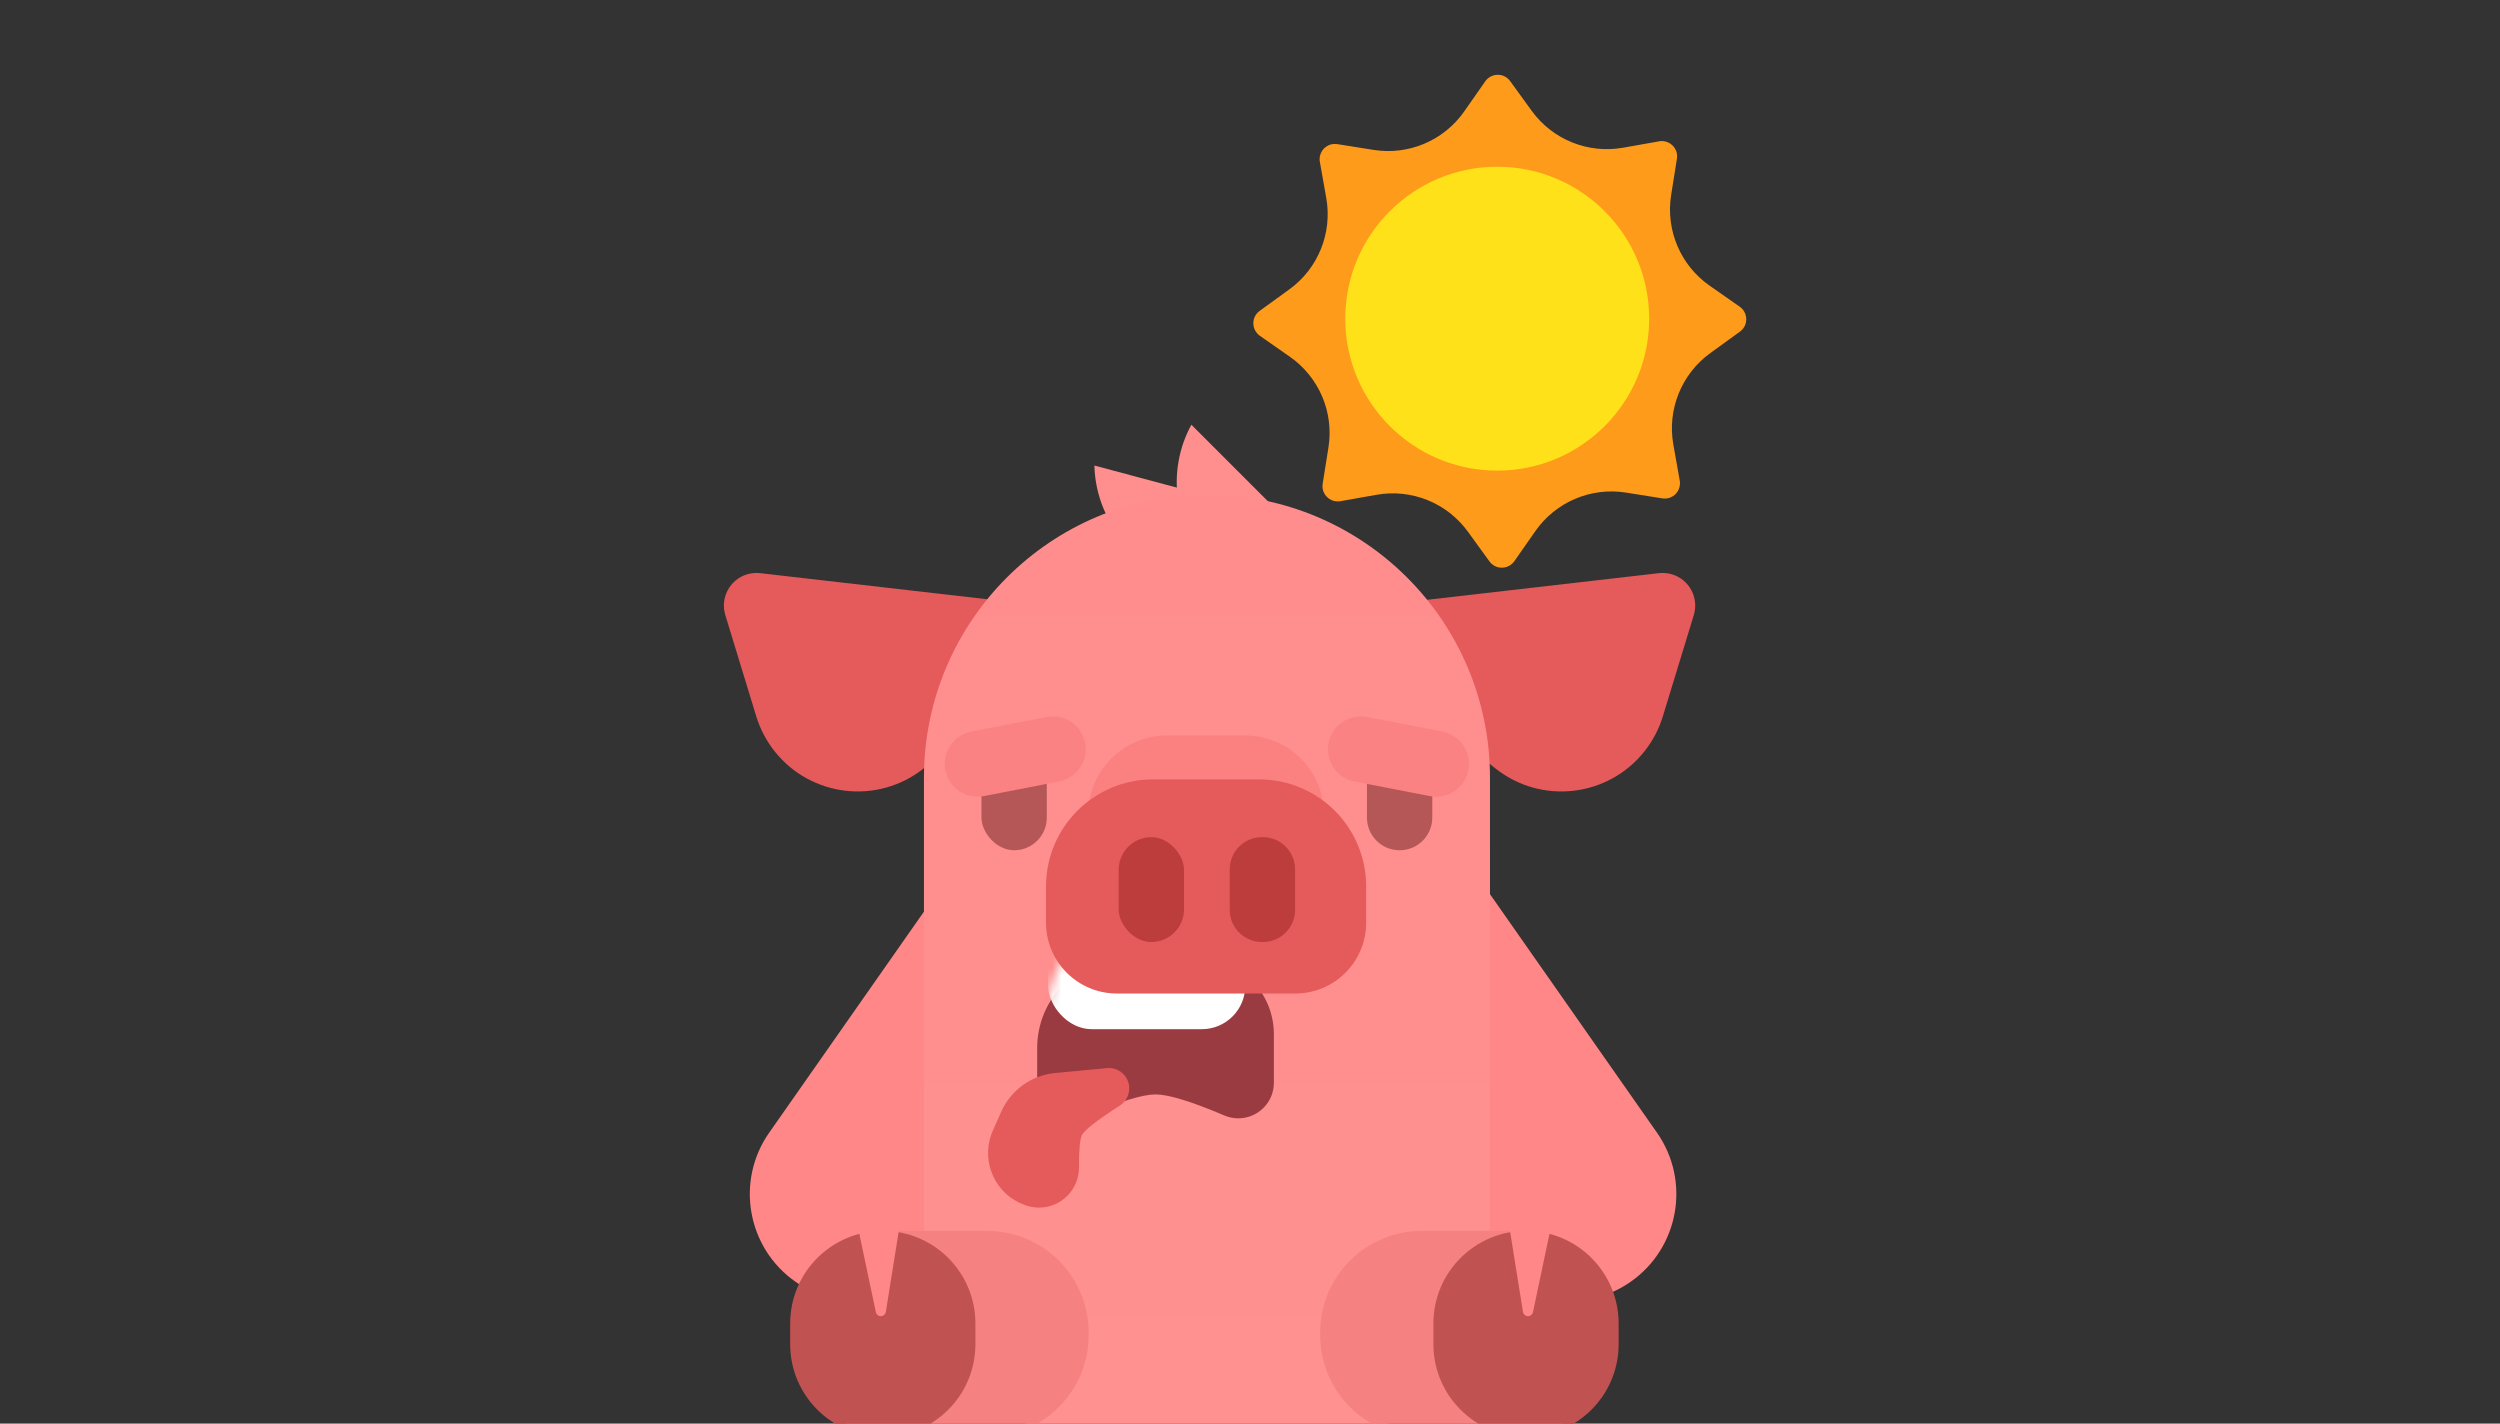 <?xml version="1.0" encoding="UTF-8"?>
<svg width="288px" height="164px" viewBox="0 0 288 164" version="1.1" xmlns="http://www.w3.org/2000/svg" xmlns:xlink="http://www.w3.org/1999/xlink">
    <rect x="0" y="0" width="288" height="164" fill="#333333" stroke="none"/>
    <!-- Generator: Sketch 58 (84663) - https://sketch.com -->
    <title>hotpig</title>
    <desc>Created with Sketch.</desc>
    <defs>
        <linearGradient x1="50%" y1="100%" x2="50%" y2="3.061617e-15%" id="linearGradient-1">
            <stop stop-color="#FF9191" offset="0%"></stop>
            <stop stop-color="#FF8D8D" offset="100%"></stop>
        </linearGradient>
        <path d="M10.377,-0 L18.488,-0 C23.337,-0 27.268,3.931 27.268,8.78 C27.268,8.78 27.268,8.78 27.268,8.78 L27.268,14.374 C27.268,16.637 25.434,18.471 23.171,18.471 C22.62,18.471 22.074,18.36 21.567,18.144 C17.764,16.526 15.12,15.717 13.634,15.717 C12.148,15.717 9.504,16.526 5.702,18.144 L5.702,18.144 C3.619,19.03 1.213,18.06 0.327,15.978 C0.111,15.471 2.13162821e-13,14.925 2.13162821e-13,14.374 L2.13162821e-13,10.377 C2.13162821e-13,4.646 4.646,-0 10.377,-0 Z" id="path-2"></path>
    </defs>
    <g id="Page-1" stroke="none" stroke-width="1" fill="none" fill-rule="evenodd">
        <g id="hotpig">
            <g id="The-pig-is-hot." transform="translate(81, 2)">
                <g id="Group-4" transform="translate(0, 46.677)">
                    <path d="M9.243,60.275 L48.972,60.275 C55.783,60.275 61.305,65.796 61.305,72.608 L61.305,72.608 C61.305,79.419 55.783,84.94 48.972,84.94 L9.243,84.94 C2.432,84.94 -3.09,79.419 -3.09,72.608 L-3.09,72.608 C-3.09,65.796 2.432,60.275 9.243,60.275 Z" id="Rectangle-2" fill="#FF8787" fill-rule="nonzero" transform="translate(29.107, 72.608) rotate(-55) translate(-29.107, -72.608) "></path>
                    <path d="M68.522,60.275 L108.251,60.275 C115.062,60.275 120.584,65.796 120.584,72.608 L120.584,72.608 C120.584,79.419 115.062,84.94 108.251,84.94 L68.522,84.94 C61.711,84.94 56.19,79.419 56.19,72.608 L56.19,72.608 C56.19,65.796 61.711,60.275 68.522,60.275 Z" id="Rectangle-2-Copy" fill="#FF8787" fill-rule="nonzero" transform="translate(88.387, 72.608) scale(-1, 1) rotate(-55) translate(-88.387, -72.608) "></path>
                    <g id="Group-8" transform="translate(2.322, 17.292)" fill="#E55A5A" fill-rule="nonzero">
                        <path d="M4.255,0.059 L45.463,4.795 L23.08,22.558 C17.792,26.755 10.105,25.868 5.911,20.577 C4.961,19.379 4.245,18.014 3.798,16.553 L0.235,4.891 C-0.372,2.906 0.745,0.805 2.728,0.198 C3.222,0.047 3.742,-0 4.255,0.059 Z" id="Triangle"></path>
                        <path d="M107.782,0.059 C108.296,-0 108.815,0.047 109.309,0.198 C111.293,0.805 112.409,2.906 111.803,4.891 L108.239,16.553 C107.793,18.014 107.076,19.379 106.127,20.577 C101.932,25.868 94.245,26.755 88.957,22.558 L66.575,4.795 L107.782,0.059 Z" id="Triangle"></path>
                    </g>
                    <path d="M43.33,8.24 L70.053,8.24 C68.363,13.997 63.021,18.203 56.692,18.203 C50.362,18.203 45.02,13.997 43.33,8.24 Z" id="Combined-Shape-Copy" fill="#FF8E8E" fill-rule="nonzero" transform="translate(56.692, 13.221) rotate(15) translate(-56.692, -13.221) "></path>
                    <path d="M48.81,8.24 L75.534,8.24 C73.844,13.997 68.501,18.203 62.172,18.203 C55.843,18.203 50.501,13.997 48.81,8.24 Z" id="Combined-Shape-Copy" fill="#FF8E8E" fill-rule="nonzero" transform="translate(62.172, 13.221) rotate(45) translate(-62.172, -13.221) "></path>
                    <path d="M58.044,8.304 L58.044,8.304 C76.05,8.304 90.647,22.901 90.647,40.907 L90.647,97.557 C90.647,108.209 82.013,116.843 71.362,116.843 L44.726,116.843 C34.075,116.843 25.44,108.209 25.44,97.557 L25.44,40.907 C25.44,22.901 40.038,8.304 58.044,8.304 Z" id="Rectangle-11" fill="url(#linearGradient-1)" fill-rule="nonzero"></path>
                    <g id="Group-9" transform="translate(32.064, 34.928)" fill="#B65757" fill-rule="nonzero">
                        <g id="Group-11">
                            <g id="Group-15">
                                <rect id="Rectangle-8" x="0" y="0" width="7.527" height="14.346" rx="3.763"></rect>
                                <path d="M48.172,0 L48.172,0 C50.251,0 51.936,1.685 51.936,3.763 L51.936,10.583 C51.936,12.661 50.251,14.346 48.172,14.346 L48.172,14.346 C46.094,14.346 44.409,12.661 44.409,10.583 L44.409,3.763 C44.409,1.685 46.094,0 48.172,0 Z" id="Rectangle-8"></path>
                            </g>
                        </g>
                    </g>
                    <path d="M53.445,36.049 L62.438,36.049 C67.452,36.049 71.516,40.114 71.516,45.128 L71.516,46.047 C71.516,50.553 67.863,54.206 63.357,54.206 L52.526,54.206 C48.02,54.206 44.367,50.553 44.367,46.047 L44.367,45.128 C44.367,40.114 48.431,36.049 53.445,36.049 Z" id="Rectangle-11" fill="#F77575" fill-rule="nonzero" opacity="0.529"></path>
                    <g id="Rectangle-3" transform="translate(38.482, 61.684)">
                        <g id="Mask" fill="#993B40" fill-rule="nonzero">
                            <path d="M10.377,-0 L18.488,-0 C23.337,-0 27.268,3.931 27.268,8.78 C27.268,8.78 27.268,8.78 27.268,8.78 L27.268,14.374 C27.268,16.637 25.434,18.471 23.171,18.471 C22.62,18.471 22.074,18.36 21.567,18.144 C17.764,16.526 15.12,15.717 13.634,15.717 C12.148,15.717 9.504,16.526 5.702,18.144 L5.702,18.144 C3.619,19.03 1.213,18.06 0.327,15.978 C0.111,15.471 2.13162821e-13,14.925 2.13162821e-13,14.374 L2.13162821e-13,10.377 C2.13162821e-13,4.646 4.646,-0 10.377,-0 Z" id="path-2"></path>
                        </g>
                        <g id="Rectangle-9-Clipped">
                            <mask id="mask-3" fill="white">
                                <use xlink:href="#path-2"></use>
                            </mask>
                            <g id="path-2"></g>
                            <rect id="Rectangle-9" fill="#FFFFFF" fill-rule="nonzero" mask="url(#mask-3)" x="1.262" y="-4.415" width="22.708" height="12.615" rx="5"></rect>
                        </g>
                    </g>
                    <path d="M51.833,41.109 L64.05,41.109 C70.861,41.109 76.382,46.63 76.382,53.441 L76.382,57.615 C76.382,62.121 72.729,65.774 68.223,65.774 L47.66,65.774 C43.154,65.774 39.501,62.121 39.501,57.615 L39.501,53.441 C39.501,46.63 45.022,41.109 51.833,41.109 Z" id="Rectangle-11" fill="#E55A5A" fill-rule="nonzero"></path>
                    <g id="Group-10" transform="translate(47.87, 47.764)" fill="#BD3D3D" fill-rule="nonzero">
                        <g id="Group-16">
                            <rect id="Rectangle-8" x="0" y="0" width="7.527" height="12.081" rx="3.763"></rect>
                            <path d="M16.504,-8.8817842e-16 L16.614,-8.8817842e-16 C18.662,-8.8817842e-16 20.323,1.66 20.323,3.709 L20.323,8.372 C20.323,10.42 18.662,12.081 16.614,12.081 L16.504,12.081 C14.456,12.081 12.796,10.42 12.796,8.372 L12.796,3.709 C12.796,1.66 14.456,-8.8817842e-16 16.504,-8.8817842e-16 Z" id="Rectangle-8"></path>
                        </g>
                    </g>
                    <path d="M22.328,93.118 L32.703,93.118 C39.168,93.118 44.41,98.36 44.41,104.825 L44.41,105.136 C44.41,111.602 39.168,116.843 32.703,116.843 L22.328,116.843 C15.862,116.843 10.621,111.602 10.621,105.136 L10.621,104.825 C10.621,98.36 15.862,93.118 22.328,93.118 Z" id="Rectangle-39" fill="#F68181" fill-rule="nonzero"></path>
                    <path d="M82.792,93.118 L93.168,93.118 C99.633,93.118 104.874,98.36 104.874,104.825 L104.874,105.136 C104.874,111.602 99.633,116.843 93.168,116.843 L82.792,116.843 C76.327,116.843 71.085,111.602 71.085,105.136 L71.085,104.825 C71.085,98.36 76.327,93.118 82.792,93.118 Z" id="Rectangle-39-Copy" fill="#F68181" fill-rule="nonzero"></path>
                    <g id="Group-3" transform="translate(10.028, 90.746)" fill-rule="nonzero">
                        <path d="M10.67,2.372 L10.67,2.372 C16.563,2.372 21.34,7.15 21.34,13.043 L21.34,15.427 C21.34,21.32 16.563,26.097 10.67,26.097 L10.67,26.097 C4.777,26.097 0,21.32 0,15.427 L0,13.043 C0,7.15 4.777,2.372 10.67,2.372 Z" id="Rectangle-39" fill="#C15252"></path>
                        <path d="M7.705,1.482 L9.871,11.739 C9.938,12.055 10.248,12.257 10.565,12.19 C10.802,12.14 10.983,11.949 11.022,11.71 L12.894,0 L7.705,1.482 Z" id="Path-23" fill="#FF8787"></path>
                    </g>
                    <g id="Group-2" transform="translate(94.744, 103.992) scale(-1, 1) translate(-94.744, -103.992) translate(84.021, 90.746)" fill-rule="nonzero">
                        <path d="M10.67,2.372 L10.67,2.372 C16.563,2.372 21.34,7.15 21.34,13.043 L21.34,15.427 C21.34,21.32 16.563,26.097 10.67,26.097 L10.67,26.097 C4.777,26.097 0,21.32 0,15.427 L0,13.043 C0,7.15 4.777,2.372 10.67,2.372 Z" id="Rectangle-39" fill="#C15252"></path>
                        <path d="M7.705,1.482 L9.871,11.739 C9.938,12.055 10.248,12.257 10.565,12.19 C10.802,12.14 10.983,11.949 11.022,11.71 L12.894,0 L7.705,1.482 Z" id="Path-23" fill="#FF8787"></path>
                    </g>
                </g>
                <g id="Group-5" transform="translate(56.769, 0)" fill-rule="nonzero">
                    <path d="M29.331,58.862 L25.745,61.107 C24.923,61.622 23.84,61.373 23.325,60.551 C23.221,60.385 23.146,60.203 23.102,60.012 L22.154,55.889 C21.237,51.896 18.119,48.779 14.126,47.861 L10.003,46.914 C9.058,46.696 8.468,45.754 8.685,44.809 C8.729,44.618 8.804,44.436 8.908,44.27 L11.154,40.684 C13.328,37.212 13.328,32.803 11.154,29.331 L8.908,25.745 C8.393,24.923 8.642,23.84 9.464,23.325 C9.63,23.221 9.812,23.146 10.003,23.102 L14.126,22.154 C18.119,21.237 21.237,18.119 22.154,14.126 L23.102,10.003 C23.319,9.058 24.261,8.468 25.207,8.685 C25.397,8.729 25.579,8.804 25.745,8.908 L29.331,11.154 C32.803,13.328 37.212,13.328 40.684,11.154 L44.27,8.908 C45.092,8.393 46.176,8.642 46.69,9.464 C46.794,9.63 46.87,9.812 46.914,10.003 L47.861,14.126 C48.779,18.119 51.896,21.237 55.889,22.154 L60.012,23.102 C60.958,23.319 61.548,24.261 61.331,25.207 C61.287,25.397 61.211,25.579 61.107,25.745 L58.862,29.331 C56.687,32.803 56.687,37.212 58.862,40.684 L61.107,44.27 C61.622,45.092 61.373,46.176 60.551,46.69 C60.385,46.794 60.203,46.87 60.012,46.914 L55.889,47.861 C51.896,48.779 48.779,51.896 47.861,55.889 L46.914,60.012 C46.696,60.958 45.754,61.548 44.809,61.331 C44.618,61.287 44.436,61.211 44.27,61.107 L40.684,58.862 C37.212,56.687 32.803,56.687 29.331,58.862 Z" id="Star" fill="#FF9B1A" transform="translate(35.008, 35.008) rotate(-23) translate(-35.008, -35.008) "></path>
                    <circle id="Oval" fill="#FFE11A" cx="34.711" cy="34.711" r="17.504"></circle>
                </g>
                <path d="M31.538,81.369 L40.369,81.369 C42.459,81.369 44.154,83.064 44.154,85.154 C44.154,87.244 42.459,88.938 40.369,88.938 L31.538,88.938 C29.448,88.938 27.754,87.244 27.754,85.154 C27.754,83.064 29.448,81.369 31.538,81.369 Z" id="Rectangle" fill="#FA8282" fill-rule="nonzero" transform="translate(35.954, 85.154) rotate(-11) translate(-35.954, -85.154) "></path>
                <path d="M75.692,81.369 L84.523,81.369 C86.613,81.369 88.308,83.064 88.308,85.154 C88.308,87.244 86.613,88.938 84.523,88.938 L75.692,88.938 C73.602,88.938 71.908,87.244 71.908,85.154 C71.908,83.064 73.602,81.369 75.692,81.369 Z" id="Rectangle" fill="#FA8282" fill-rule="nonzero" transform="translate(80.108, 85.154) scale(-1, 1) rotate(-11) translate(-80.108, -85.154) "></path>
                <path d="M38.244,121.965 L43.667,119.388 C44.838,118.831 46.239,119.33 46.795,120.5 C47.172,121.294 47.075,122.231 46.543,122.93 C44.593,125.491 43.611,127.083 43.595,127.706 C43.581,128.296 43.9,129.472 44.552,131.233 L44.552,131.233 C45.437,133.621 44.218,136.275 41.83,137.159 C41.317,137.35 40.775,137.447 40.228,137.447 L40.121,137.447 C36.611,137.447 33.765,134.601 33.765,131.09 C33.765,130.946 33.77,130.801 33.78,130.657 L33.942,128.285 C34.128,125.556 35.773,123.14 38.244,121.965 Z" id="Rectangle-53" fill="#E55A5A" fill-rule="nonzero" transform="translate(40.394, 128.303) rotate(20) translate(-40.394, -128.303) "></path>
            </g>
        </g>
    </g>
</svg>